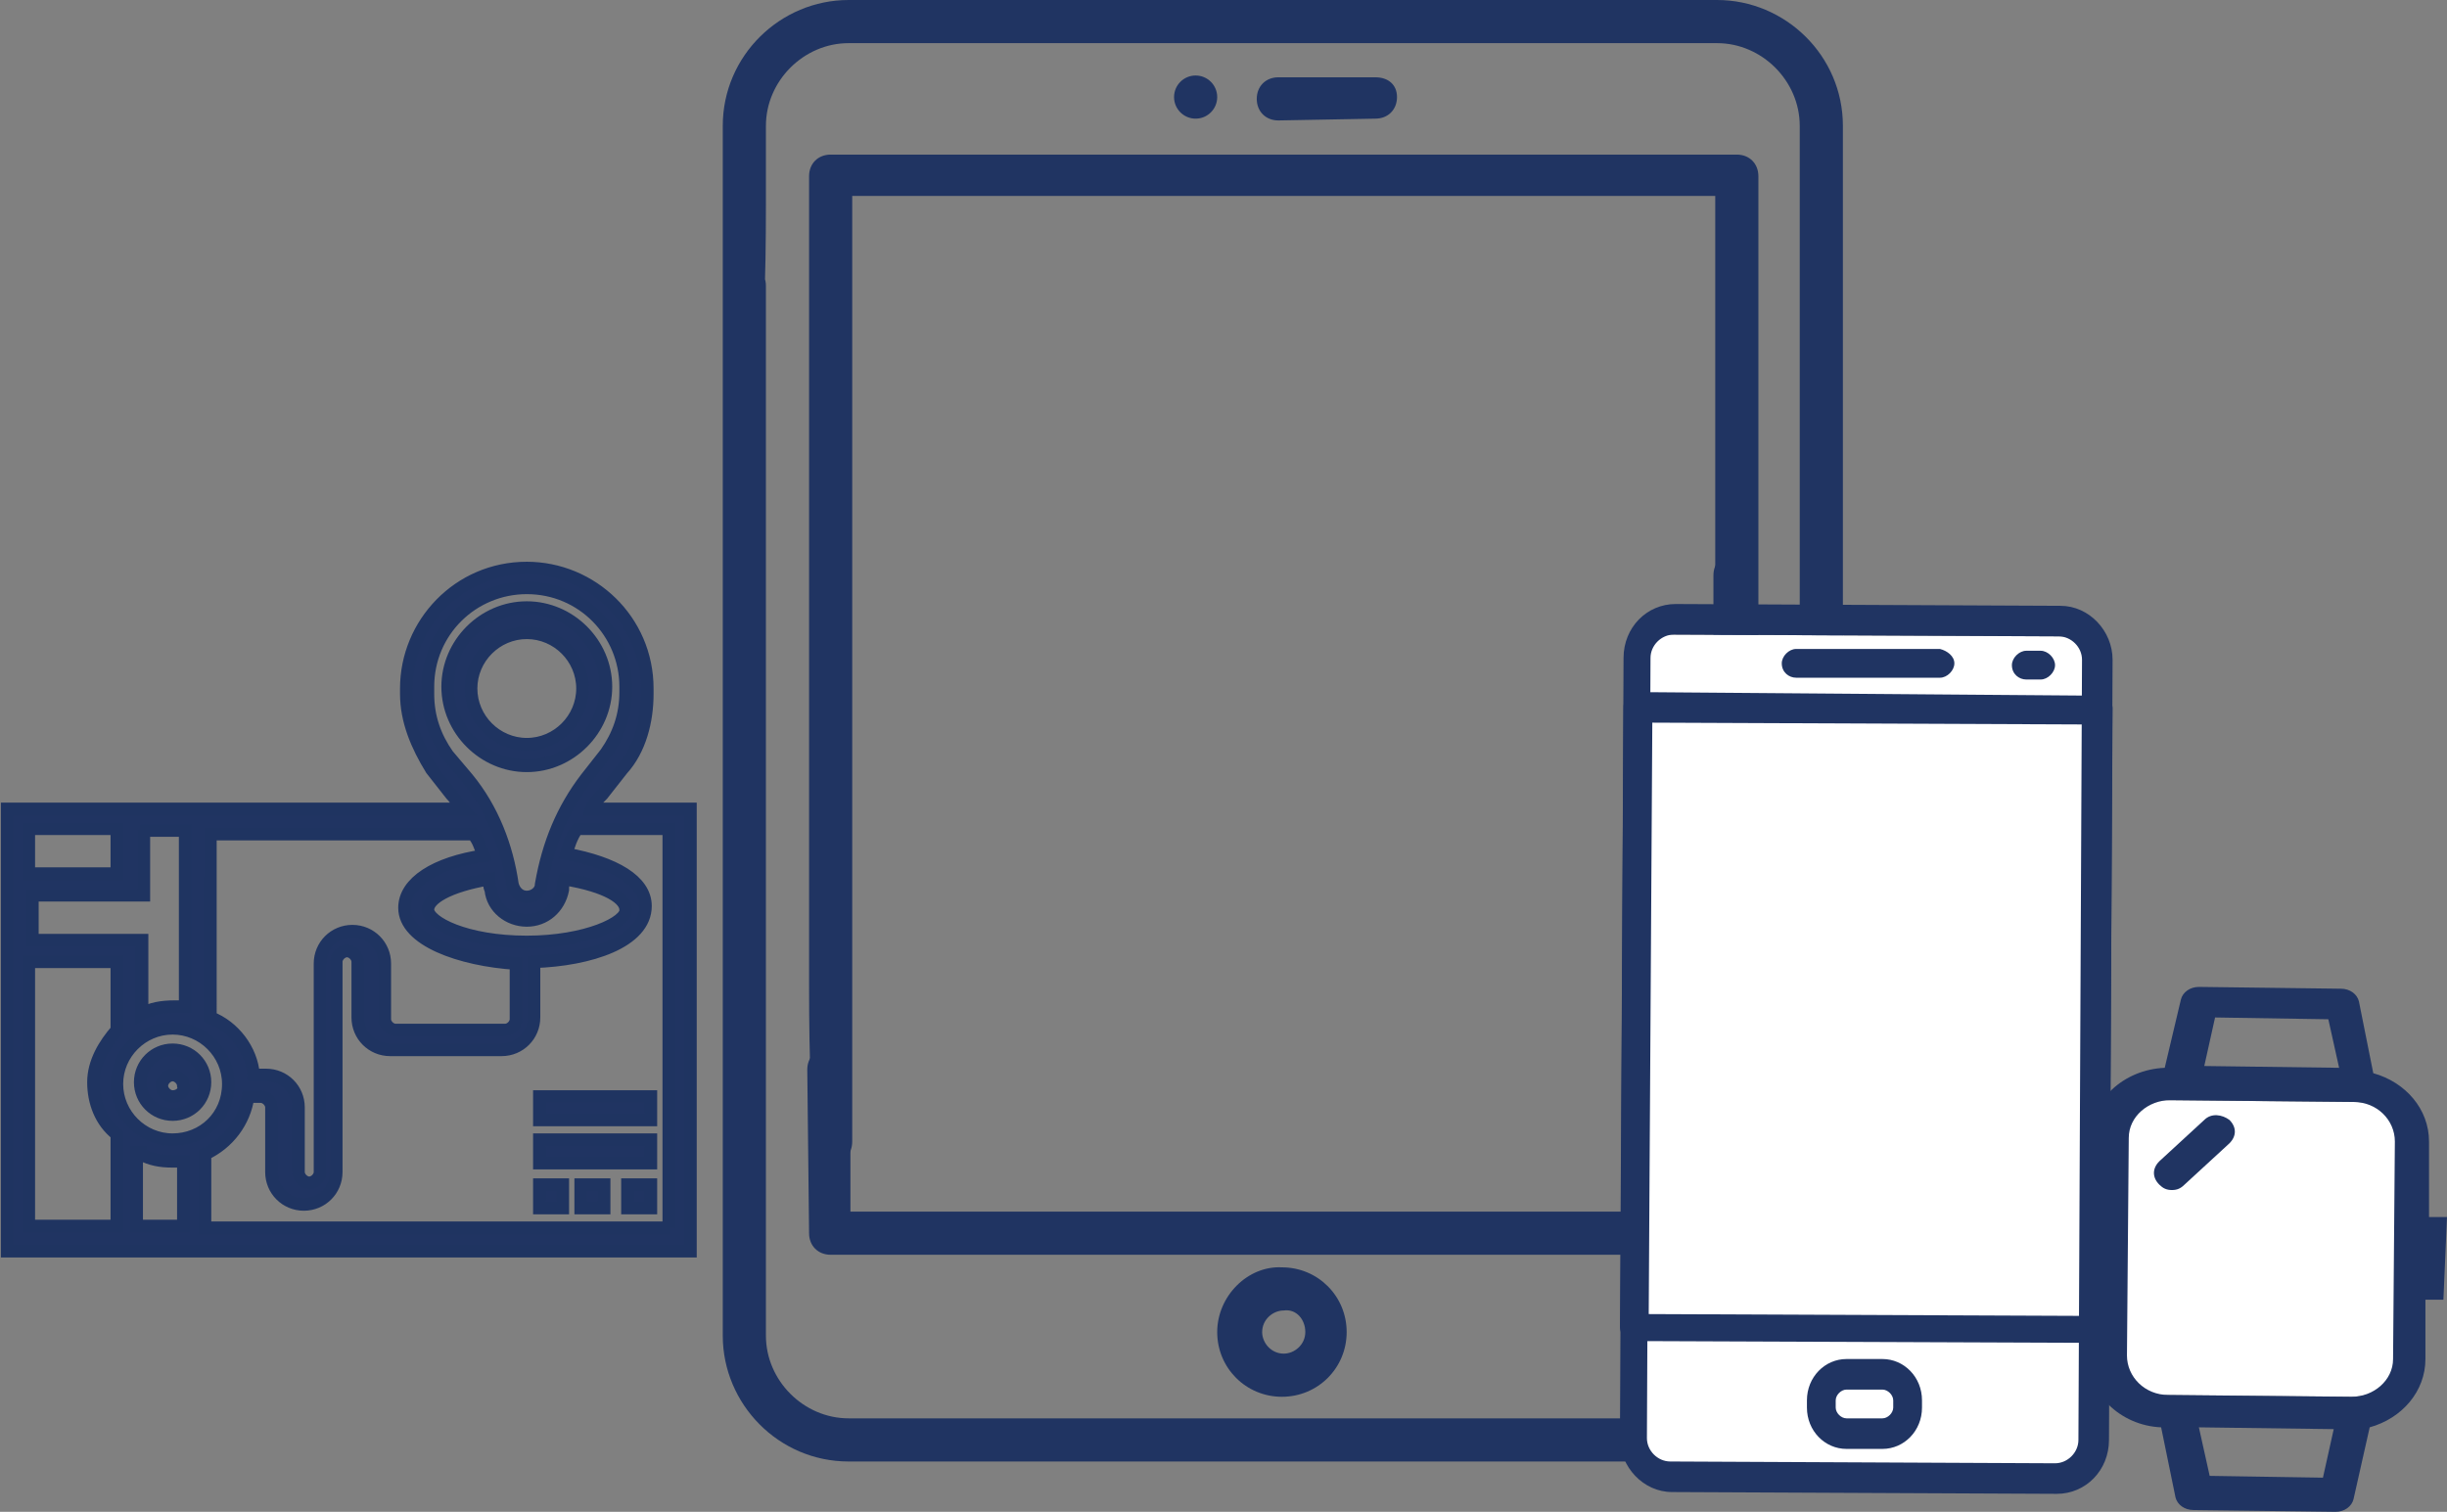 <?xml version="1.0" encoding="utf-8"?>
<!-- Generator: Adobe Illustrator 24.0.3, SVG Export Plug-In . SVG Version: 6.00 Build 0)  -->
<svg version="1.1" id="Ebene_1" xmlns="http://www.w3.org/2000/svg" xmlns:xlink="http://www.w3.org/1999/xlink" x="0px" y="0px"
	 viewBox="0 0 136.1 84.1" style="enable-background:new 0 0 136.1 84.1;" xml:space="preserve">
<rect x="0" y="0" width="136.1" height="84.1" fill="#808080" stroke="none"/>
<style type="text/css">
	.st0{fill:#203462;}
	.st1{fill:#203462;stroke:#1F3461;stroke-width:0.702;stroke-miterlimit:10;}
	.st2{fill:#FFFFFF;}
</style>
<g>
	<path class="st0" d="M95.5,0H47.2c-3.8,0-7,3.1-7,7v19.6c0,0.7,0.5-6.5,1.2-6.5s1.2,0.5,1.2-8.8V7c0-2.5,2.1-4.6,4.6-4.6h48.3
		c2.5,0,4.6,2.1,4.6,4.6v67.3c0,2.5-2.1,4.6-4.6,4.6H47.2c-2.5,0-4.6-2.1-4.6-4.6V15.9c0-0.7-0.5-1.2-1.2-1.2s-1.2,0.5-1.2,1.2v58.4
		c0,3.8,3.1,7,7,7h48.3c3.8,0,7-3.1,7-7V7C102.5,3.1,99.3,0,95.5,0z"/>
	<path class="st0" d="M45,9.8v45c0,8.9,0.5,10,1.2,10s1.2-0.6,1.2-1.3V10.9h48v24.8c0,0.7,0.5,2.7,1.2,2.7s1.2,0.7,1.2,0V9.8
		c0-0.7-0.5-1.2-1.2-1.2H46.2C45.5,8.6,45,9.1,45,9.8z"/>
	<path class="st0" d="M45,68.6c0,0.7,0.5,1.2,1.2,1.2h50.3c0.7,0,1.2-0.5,1.2-1.2V32c0-0.7-0.5-1.2-1.2-1.2s-1.2,0.5-1.2,1.2v35.4
		h-48v-7.9c0-0.7-0.5-1.2-1.2-1.2s-1.2,0.5-1.2,1.2L45,68.6L45,68.6z"/>
	<path class="st0" d="M67.7,74.1c0,2,1.6,3.6,3.6,3.6s3.6-1.6,3.6-3.6s-1.6-3.6-3.6-3.6C69.4,70.4,67.7,72.1,67.7,74.1z M72.6,74.1
		c0,0.7-0.6,1.2-1.2,1.2c-0.7,0-1.2-0.6-1.2-1.2c0-0.7,0.6-1.2,1.2-1.2C72.1,72.8,72.6,73.4,72.6,74.1z"/>
	<path class="st0" d="M76.5,6.6c0.7,0,1.2-0.5,1.2-1.2s-0.5-1.1-1.2-1.1h-5.4c-0.7,0-1.2,0.5-1.2,1.2s0.5,1.2,1.2,1.2L76.5,6.6
		L76.5,6.6z"/>
	<circle class="st0" cx="66.5" cy="5.4" r="1.2"/>
</g>
<g>
	<path class="st1" d="M29.3,42.6c2.4,0,4.4-2,4.4-4.4c0-2.4-2-4.4-4.4-4.4s-4.4,2-4.4,4.4C24.9,40.6,26.9,42.6,29.3,42.6z
		 M29.3,35.2c1.7,0,3.1,1.4,3.1,3.1c0,1.7-1.4,3.1-3.1,3.1c-1.7,0-3.1-1.4-3.1-3.1C26.2,36.6,27.6,35.2,29.3,35.2z"/>
	<path class="st1" d="M9.6,58.4c-1,0-1.8,0.8-1.8,1.8c0,1,0.8,1.8,1.8,1.8c1,0,1.8-0.8,1.8-1.8S10.6,58.4,9.6,58.4z M9.6,61
		c-0.3,0-0.6-0.3-0.6-0.6s0.3-0.6,0.6-0.6c0.3,0,0.6,0.3,0.6,0.6C10.3,60.7,10,61,9.6,61z"/>
	<path class="st1" d="M32.9,45c0.1-0.3,0.4-0.6,0.6-0.8l1.1-1.4c1-1.1,1.4-2.7,1.4-4.2v-0.3c0-3.8-3.1-6.7-6.7-6.7
		c-3.8,0-6.7,3.1-6.7,6.7v0.3c0,1.5,0.6,2.9,1.4,4.2l1.1,1.4c0.3,0.3,0.4,0.6,0.6,0.8H0.4v24.6h38V45H32.9z M24.9,42
		c-0.7-1-1.1-2.1-1.1-3.4v-0.4c0-3.1,2.5-5.5,5.5-5.5c3.1,0,5.5,2.5,5.5,5.5v0.3c0,1.3-0.4,2.4-1.1,3.4l-1.1,1.4
		c-1.3,1.7-2.1,3.6-2.5,5.9c0,0.4-0.4,0.7-0.8,0.7c-0.4,0-0.7-0.3-0.8-0.7c-0.3-2.1-1.1-4.2-2.5-5.9L24.9,42z M29.3,52.4
		c-3.4,0-5.5-1.1-5.5-1.8c0-0.6,1.1-1.3,3.4-1.7c0,0.1,0,0.4,0.1,0.6c0.1,1,1,1.7,2,1.7c1,0,1.8-0.7,2-1.7c0-0.1,0-0.4,0.1-0.6
		c2.4,0.4,3.4,1.1,3.4,1.7C34.9,51.3,32.6,52.4,29.3,52.4z M26.9,47.6c-2.7,0.4-4.4,1.5-4.4,2.9c0,1.8,3.1,2.9,6.2,3.1v3.1
		c0,0.3-0.3,0.6-0.6,0.6H22c-0.3,0-0.6-0.3-0.6-0.6v-3.1c0-1-0.8-1.8-1.8-1.8s-1.8,0.8-1.8,1.8v11.6c0,0.3-0.3,0.6-0.6,0.6
		c-0.3,0-0.6-0.3-0.6-0.6v-3.6c0-1-0.8-1.8-1.8-1.8h-0.7c-0.1-1.4-1.1-2.7-2.4-3.2V46.4h14.6C26.6,46.7,26.7,47.1,26.9,47.6
		L26.9,47.6z M7.8,64.2c0.6,0.3,1.1,0.4,1.8,0.4c0.1,0,0.4,0,0.6,0v3.6H7.6v-4.1H7.8z M9.6,63.4c-1.7,0-3.1-1.4-3.1-3.1
		s1.4-3.1,3.1-3.1s3.1,1.4,3.1,3.1C12.7,62.1,11.3,63.4,9.6,63.4z M7.8,46.2h2.5v9.8c-0.1,0-0.4,0-0.6,0c-0.7,0-1.3,0.1-1.8,0.4
		v-4.1H1.8v-2.5h6.2v-3.6H7.8z M6.5,46.2v2.4H1.6v-2.5h4.9V46.2z M1.6,53.5h4.9v3.8c-0.7,0.8-1.3,1.8-1.3,2.9c0,1.1,0.4,2.2,1.3,2.9
		v5.1H1.6V53.5z M37.3,68.3H11.4v-4.1c1.3-0.6,2.2-1.8,2.4-3.2h0.7c0.3,0,0.6,0.3,0.6,0.6v3.6c0,1,0.8,1.8,1.8,1.8
		c1,0,1.8-0.8,1.8-1.8V53.5c0-0.3,0.3-0.6,0.6-0.6s0.6,0.3,0.6,0.6v3.1c0,1,0.8,1.8,1.8,1.8h6.2c1,0,1.8-0.8,1.8-1.8v-3.1
		c3.1-0.1,6.2-1.1,6.2-3.1c0-1.4-1.7-2.4-4.4-2.9c0.1-0.4,0.3-1,0.6-1.4h5.1v22.2H37.3z"/>
	<path class="st1" d="M34.9,65.9h1.3v1.3h-1.3V65.9z"/>
	<path class="st1" d="M32.3,65.9h1.3v1.3h-1.3V65.9z"/>
	<path class="st1" d="M30,65.9h1.3v1.3H30V65.9z"/>
	<path class="st1" d="M30,63.4h6.2v1.3H30V63.4z"/>
	<path class="st1" d="M30,61h6.2v1.3H30V61z"/>
</g>
<g>
	<g>
		<g>
			<g>
				<path class="st2" d="M115.4,35.4l-23.2-0.1c-0.4,0-0.7,0.5-0.7,1.1l-0.2,44.5c0,0.6,0.3,1.1,0.7,1.1l23.2,0.1
					c0.4,0,0.7-0.5,0.7-1.1l0.2-44.5C116.1,35.9,115.8,35.4,115.4,35.4z"/>
			</g>
		</g>
	</g>
	<g>
		<g>
			<g>
				<path class="st0" d="M107.9,36.1h-8c-0.4,0-0.8,0.4-0.8,0.8c0,0.5,0.4,0.8,0.8,0.8h8c0.4,0,0.8-0.4,0.8-0.8
					S108.3,36.2,107.9,36.1z"/>
			</g>
		</g>
		<g>
			<g>
				<path class="st0" d="M113.5,36.2h-0.8c-0.4,0-0.8,0.4-0.8,0.8c0,0.5,0.4,0.8,0.8,0.8h0.8c0.4,0,0.8-0.4,0.8-0.8
					C114.3,36.6,113.9,36.2,113.5,36.2z"/>
			</g>
		</g>
		<g>
			<g>
				<path class="st0" d="M104.7,75.6h-2c-1.2,0-2.2,1-2.2,2.3v0.4c0,1.3,1,2.3,2.2,2.3h2c1.2,0,2.2-1,2.2-2.3v-0.4
					C106.9,76.6,105.9,75.6,104.7,75.6z M105.3,78.3c0,0.3-0.3,0.6-0.6,0.6h-2c-0.3,0-0.6-0.3-0.6-0.6v-0.4c0-0.3,0.3-0.6,0.6-0.6h2
					c0.3,0,0.6,0.3,0.6,0.6V78.3z"/>
			</g>
		</g>
		<g>
			<g>
				<path class="st0" d="M114.6,33.7l-21.4-0.1c-1.6,0-2.9,1.3-2.9,3L90.1,80c0,1.6,1.3,3,2.9,3l21.4,0.1c1.6,0,2.9-1.3,2.9-3
					l0.2-43.4C117.5,35.1,116.2,33.7,114.6,33.7z M115.6,80.1c0,0.7-0.6,1.3-1.3,1.3l-21.4-0.1c-0.7,0-1.3-0.6-1.3-1.3l0.2-43.4
					c0-0.7,0.6-1.3,1.3-1.3l21.4,0.1c0.7,0,1.3,0.6,1.3,1.3L115.6,80.1L115.6,80.1z"/>
			</g>
		</g>
		<g>
			<g>
				<path class="st0" d="M116.7,38.7l-25.6-0.2c-0.4,0-0.8,0.4-0.8,0.8l-0.2,34.5c0,0.5,0.4,0.8,0.8,0.8l25.6,0.1
					c0.4,0,0.8-0.4,0.8-0.8l0.2-34.5C117.5,39,117.1,38.7,116.7,38.7z M115.7,73.2l-24-0.1l0.2-32.9l24,0.1L115.7,73.2z"/>
			</g>
		</g>
	</g>
</g>
<g>
	<path class="st2" d="M133.3,75.6c0,1.2-1.1,2.1-2.5,2.1l-10.7-0.1c-1.4,0-2.4-1-2.4-2.2l0.1-12.1c0-1.2,1.1-2.1,2.5-2.1l10.7,0.1
		c1.4,0,2.4,1,2.4,2.2L133.3,75.6z"/>
	<g>
		<path class="st0" d="M120.8,66.2c-0.3,0-0.5-0.1-0.7-0.3c-0.4-0.4-0.4-0.9,0-1.3l2.5-2.3c0.4-0.4,1-0.3,1.4,0
			c0.4,0.4,0.4,0.9,0,1.3l-2.5,2.3C121.3,66.1,121.1,66.2,120.8,66.2z"/>
		<path class="st0" d="M136.1,67.7h-1v-4.2c0-1.8-1.3-3.3-3.1-3.8l-0.8-4c-0.1-0.4-0.5-0.7-1-0.7l-7.9-0.1c-0.5,0-0.9,0.3-1,0.7
			l-0.9,3.8c-2.3,0.1-4.1,1.8-4.2,3.9l-0.1,12.1c0,2.1,1.8,3.9,4.1,4l0.8,3.9c0.1,0.4,0.5,0.7,1,0.7l7.9,0.1c0.5,0,0.9-0.3,1-0.7
			l0.9-4c1.8-0.5,3.1-2,3.1-3.8v-3.3h1L136.1,67.7z M123.2,56.6l6.3,0.1l0.6,2.7l-7.5-0.1L123.2,56.6z M129.2,82.2l-6.3-0.1
			l-0.6-2.7l7.5,0.1L129.2,82.2z M133.1,75.6c0,1.2-1.1,2.1-2.3,2.1l-10.2-0.1c-1.3,0-2.3-1-2.3-2.2l0.1-12.1c0-1.2,1.1-2.1,2.3-2.1
			l10.2,0.1c1.3,0,2.3,1,2.3,2.2L133.1,75.6z"/>
	</g>
</g>
</svg>

